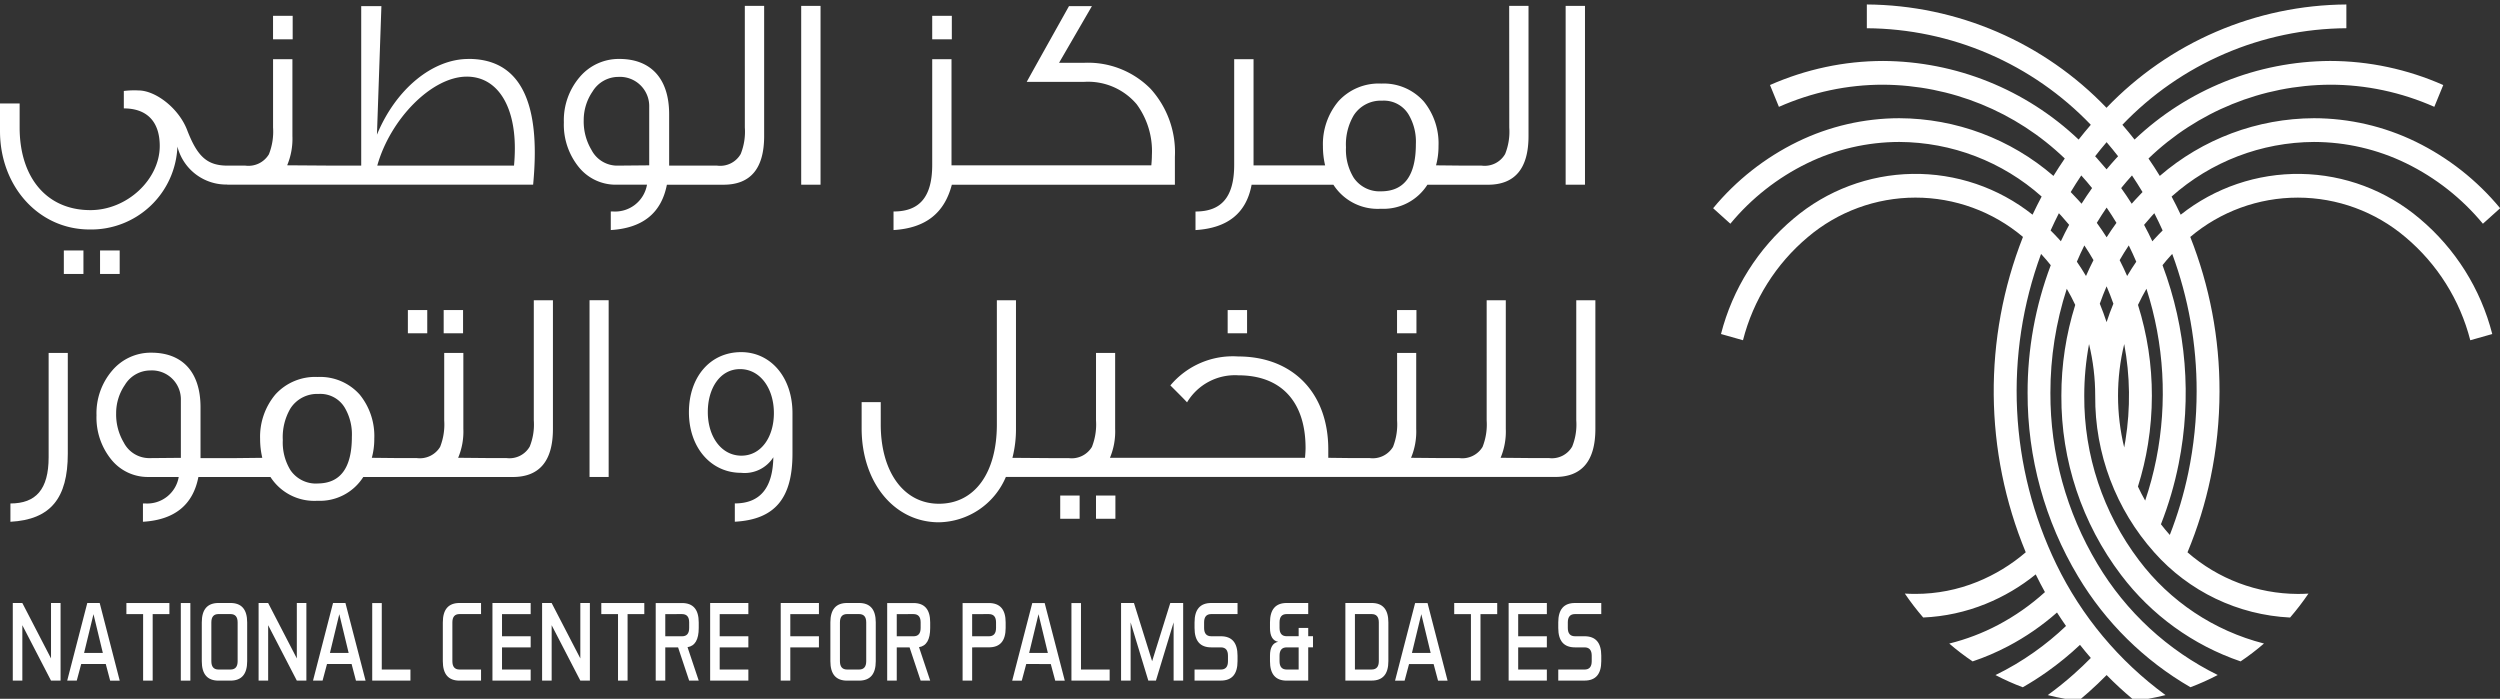 <svg id="Group_18" data-name="Group 18" xmlns="http://www.w3.org/2000/svg" xmlns:xlink="http://www.w3.org/1999/xlink" width="228.957" height="64.001" viewBox="0 0 228.957 64.001">
  <rect x="0" y="0" width="228.957" height="64.001" fill="#333333" stroke="none"/>
  <defs>
    <clipPath id="clip-path">
      <rect id="Rectangle_24" data-name="Rectangle 24" width="228.957" height="64.001" transform="translate(0 0)" fill="none"/>
    </clipPath>
    <clipPath id="clip-path-2">
      <path id="Path_283" data-name="Path 283" d="M193.975,36.247a19.952,19.952,0,0,1,.567-4.738,25.8,25.8,0,0,1,.114,8.809c-.035.222-.072.441-.116.661a20.012,20.012,0,0,1-.565-4.732m1.824,8.31a27.191,27.191,0,0,0,.919-3.882,27.914,27.914,0,0,0,.357-4.428,27.613,27.613,0,0,0-1.271-8.324c.238-.506.5-1,.774-1.477a31.1,31.1,0,0,1,.9,15.6,30.356,30.356,0,0,1-1.017,3.8q-.355-.626-.664-1.287m-3.492-16.746q.285-.807.622-1.59.338.781.623,1.592c-.228.55-.439,1.113-.623,1.687-.185-.574-.4-1.137-.622-1.689m5.6,20.2a32.475,32.475,0,0,0,1.622-5.526,33.162,33.162,0,0,0-1.477-18.2c.245-.312.5-.613.768-.9l.121-.133a36.115,36.115,0,0,1,2.235,12.585,36.655,36.655,0,0,1-.765,7.462,35.625,35.625,0,0,1-1.692,5.69c-.281-.316-.554-.642-.812-.978m-7.7-24.046q.322-.759.686-1.491c.291.438.573.888.836,1.348-.243.476-.473.959-.685,1.453-.266-.449-.545-.887-.837-1.31m3.918-.143c.266-.459.543-.91.836-1.348.242.489.47.985.686,1.492q-.438.634-.835,1.309c-.214-.494-.443-.977-.687-1.453M188.563,21.9q-.372-.408-.762-.793.362-.8.758-1.58c.081.085.159.171.238.256.239.262.471.532.7.807q-.4.741-.758,1.506Zm7.8-1.309q.344-.414.7-.808c.08-.085.158-.171.236-.256.266.518.518,1.045.761,1.58q-.39.385-.764.793l-.177.2c-.237-.511-.489-1.011-.755-1.5m-4.333-.19q.432-.713.9-1.4.47.686.9,1.4-.47.643-.9,1.322c-.288-.453-.586-.893-.9-1.324m-1.71-2.1c-.223-.245-.448-.484-.68-.719q.465-.776.968-1.521c.341.375.672.76.989,1.157-.332.468-.656.945-.963,1.432-.1-.117-.209-.234-.314-.349m3.941-1.083q.483-.6.992-1.157.5.745.965,1.521-.343.352-.678.718c-.106.116-.208.233-.313.352q-.462-.734-.966-1.434m-2.185-2.7-.2-.213c.34-.441.692-.871,1.052-1.291q.54.63,1.052,1.29l-.2.214q-.437.48-.855.983-.419-.5-.854-.983m.854-4.646A30.7,30.7,0,0,0,170.97.41V2.586a28.657,28.657,0,0,1,20.512,8.843c-.38.44-.754.893-1.115,1.354a26.213,26.213,0,0,0-17.913-7.2,25.428,25.428,0,0,0-5.274.559A26.027,26.027,0,0,0,162.1,7.786l.818,2A23.966,23.966,0,0,1,167.6,8.266a23.286,23.286,0,0,1,4.856-.509,24.189,24.189,0,0,1,16.641,6.76c-.358.518-.7,1.051-1.036,1.594a21.724,21.724,0,0,0-14.119-5.285,21.371,21.371,0,0,0-9.319,2.155,23.3,23.3,0,0,0-7.73,6.088l1.577,1.42a21.187,21.187,0,0,1,7.036-5.536A19.324,19.324,0,0,1,173.94,13a19.733,19.733,0,0,1,13.039,5c-.289.544-.567,1.1-.832,1.662a17.258,17.258,0,0,0-21.879.35,20.427,20.427,0,0,0-6.655,10.578l2.014.569a18.224,18.224,0,0,1,5.942-9.447,15.252,15.252,0,0,1,19.7-.015,38.589,38.589,0,0,0,.254,28.884,16.14,16.14,0,0,1-4.425,2.7,15.052,15.052,0,0,1-5.67,1.11c-.328,0-.655-.01-.977-.029a23.722,23.722,0,0,0,1.681,2.191,17.2,17.2,0,0,0,5.729-1.249,18.064,18.064,0,0,0,4.576-2.7l.031.063q.389.792.814,1.559a20.977,20.977,0,0,1-4.3,3.013,19.791,19.791,0,0,1-4.464,1.7,22.273,22.273,0,0,0,2.14,1.634,21.979,21.979,0,0,0,3.266-1.4,22.87,22.87,0,0,0,4.462-3.078c.266.417.542.83.824,1.235a25.826,25.826,0,0,1-2.913,2.394,25.1,25.1,0,0,1-3.546,2.1,22.1,22.1,0,0,0,2.5,1.118c.762-.436,1.505-.907,2.228-1.421a27.928,27.928,0,0,0,3.012-2.463q.481.612.993,1.2c-.5.506-1.012,1-1.541,1.466a30.294,30.294,0,0,1-2.406,1.934q.788.2,1.6.342h1.439q.37-.309.728-.628.834-.743,1.627-1.548,1.123,1.145,2.356,2.176h1.439q.81-.143,1.6-.342a32.288,32.288,0,0,1-10-11.979,36.394,36.394,0,0,1-1.4-28.423l.122.133c.264.291.522.592.766.9a32.875,32.875,0,0,0-2.121,11.684A32.51,32.51,0,0,0,190.321,52.8a28.767,28.767,0,0,0,10.287,10.138,22.461,22.461,0,0,0,2.5-1.119A26.39,26.39,0,0,1,192.09,51.647a30.252,30.252,0,0,1-4.309-15.669,30.84,30.84,0,0,1,1.5-9.532c.279.477.538.972.775,1.478a27.664,27.664,0,0,0-1.27,8.323,26.908,26.908,0,0,0,5.469,16.41A23.055,23.055,0,0,0,205.2,60.572a22.1,22.1,0,0,0,2.141-1.636,20.75,20.75,0,0,1-11.449-7.63,24.693,24.693,0,0,1-5.01-15.059,25.662,25.662,0,0,1,.438-4.736,19.975,19.975,0,0,1,.565,4.736,21.284,21.284,0,0,0,5.412,14.346,17.8,17.8,0,0,0,12.435,5.963,23.935,23.935,0,0,0,1.683-2.192c-.323.02-.651.03-.978.03a15.453,15.453,0,0,1-10.1-3.811,37.911,37.911,0,0,0,2.113-6.82,38.79,38.79,0,0,0,.819-7.921A38.231,38.231,0,0,0,200.591,21.7a15.249,15.249,0,0,1,19.7.014,18.248,18.248,0,0,1,5.944,9.447l2.013-.569a20.4,20.4,0,0,0-6.656-10.578,17.255,17.255,0,0,0-21.877-.35c-.264-.562-.543-1.118-.834-1.663a19.746,19.746,0,0,1,13.041-5,19.335,19.335,0,0,1,8.437,1.952,21.2,21.2,0,0,1,7.032,5.537l1.568-1.409v-.025a23.313,23.313,0,0,0-7.716-6.074,21.366,21.366,0,0,0-9.321-2.156A21.729,21.729,0,0,0,197.8,16.111c-.332-.543-.677-1.076-1.035-1.594A24.184,24.184,0,0,1,213.4,7.757a23.317,23.317,0,0,1,4.86.509,23.851,23.851,0,0,1,4.681,1.517l.819-1.995a25.906,25.906,0,0,0-5.085-1.647,25.416,25.416,0,0,0-5.275-.559,26.216,26.216,0,0,0-17.911,7.2c-.361-.461-.733-.914-1.115-1.354a28.658,28.658,0,0,1,20.513-8.843V.41a30.7,30.7,0,0,0-21.96,9.454" fill="none"/>
    </clipPath>
  </defs>
  <rect id="Rectangle_10" data-name="Rectangle 10" width="1.775" height="2.127" transform="translate(37.354 28.396)" fill="#fff"/>
  <rect id="Rectangle_11" data-name="Rectangle 11" width="1.775" height="2.127" transform="translate(40.633 28.396)" fill="#fff"/>
  <rect id="Rectangle_12" data-name="Rectangle 12" width="1.777" height="2.127" transform="translate(127.945 28.396)" fill="#fff"/>
  <rect id="Rectangle_13" data-name="Rectangle 13" width="1.777" height="2.127" transform="translate(112.433 28.396)" fill="#fff"/>
  <rect id="Rectangle_14" data-name="Rectangle 14" width="1.777" height="2.127" transform="translate(100.375 45.383)" fill="#fff"/>
  <rect id="Rectangle_15" data-name="Rectangle 15" width="1.777" height="2.127" transform="translate(97.098 45.383)" fill="#fff"/>
  <rect id="Rectangle_16" data-name="Rectangle 16" width="1.751" height="16.187" transform="translate(53.991 27.495)" fill="#fff"/>
  <g id="Group_13" data-name="Group 13">
    <g id="Group_12" data-name="Group 12" clip-path="url(#clip-path)">
      <path id="Path_251" data-name="Path 251" d="M67.9,41.731c-1.827,0-3.077-1.726-3.077-4,0-2.177,1.125-3.927,2.952-3.927,1.851,0,3.1,1.775,3.1,4.027,0,2.177-1.151,3.9-2.977,3.9m-.025-9.482c-2.851,0-4.779,2.3-4.779,5.5,0,3.252,2.027,5.554,4.779,5.554a3.112,3.112,0,0,0,2.952-1.426c-.05,2.827-1.226,4.228-3.528,4.228v1.676c3.679-.2,5.28-2.152,5.28-6.229V37.828c0-3.252-1.976-5.579-4.7-5.579" fill="#fff"/>
      <rect id="Rectangle_17" data-name="Rectangle 17" width="1.796" height="2.152" transform="translate(85.375 1.449)" fill="#fff"/>
      <rect id="Rectangle_18" data-name="Rectangle 18" width="1.798" height="2.152" transform="translate(25.006 1.449)" fill="#fff"/>
      <path id="Path_252" data-name="Path 252" d="M47.079,15.169H34.551c1.189-4.253,4.985-8.151,8.2-8.151,2.734,0,4.4,2.556,4.4,6.556,0,.507-.025,1.037-.076,1.595M42.9,5.4c-3.292,0-6.657,2.759-8.378,6.934L34.93.564H33.081v14.6H30l-3.7-.026a6.288,6.288,0,0,0,.48-2.684V5.424H25.008v6.251a5.621,5.621,0,0,1-.381,2.455,2.184,2.184,0,0,1-2.15,1.039H20.858c-1.9,0-2.785-.835-3.722-3.266-.784-2.024-2.91-3.62-4.455-3.62a7.745,7.745,0,0,0-1.366.052h.025V9.928c2.074,0,3.29,1.165,3.29,3.443,0,3.038-2.961,5.872-6.353,5.872-4.024,0-6.479-3.011-6.479-7.568v-2.2H0v2.531c0,5.062,3.543,9.01,8.2,9.01a7.9,7.9,0,0,0,8.048-7.593A4.61,4.61,0,0,0,20.811,16.9v.011H48.826c.1-1.063.151-2.05.151-2.937,0-5.695-2.024-8.579-6.074-8.579" fill="#fff"/>
      <path id="Path_253" data-name="Path 253" d="M126.479,17.522a2.856,2.856,0,0,1-2.5-1.24,4.879,4.879,0,0,1-.71-2.784,5.242,5.242,0,0,1,.71-2.936,2.94,2.94,0,0,1,2.606-1.341,2.635,2.635,0,0,1,2.4,1.238,4.867,4.867,0,0,1,.684,2.736q0,4.326-3.19,4.327m11.744-5.846a5.458,5.458,0,0,1-.379,2.429,2.159,2.159,0,0,1-2.152,1.063h-1.62l-2.556-.026a6.645,6.645,0,0,0,.227-1.771A6.081,6.081,0,0,0,130.4,9.3a4.9,4.9,0,0,0-3.9-1.645,4.975,4.975,0,0,0-3.924,1.619,6.1,6.1,0,0,0-1.418,4.127,7.528,7.528,0,0,0,.2,1.745h-6.555V5.424h-1.773v9.667c0,2.989-1.189,4.28-3.543,4.28v1.7c2.936-.179,4.657-1.545,5.138-4.152h7.492a4.818,4.818,0,0,0,4.354,2.2,4.761,4.761,0,0,0,4.253-2.2h5.542c2.48,0,3.72-1.494,3.72-4.456V.539h-1.771Z" fill="#fff"/>
      <rect id="Rectangle_19" data-name="Rectangle 19" width="1.798" height="2.152" transform="translate(9.163 22.938)" fill="#fff"/>
      <path id="Path_254" data-name="Path 254" d="M99.245,5.753H96.991L100,.563H97.9c-1.67,2.987-2.961,5.29-3.872,6.937h5.214a5.834,5.834,0,0,1,4.86,2.05,7.266,7.266,0,0,1,1.391,4.682c0,.3-.025.607-.051.912h-18.3V5.423H85.375v9.67c0,2.987-1.191,4.276-3.543,4.276v1.7c2.934-.177,4.656-1.542,5.339-4.15H107.6V14.358a8.646,8.646,0,0,0-2.227-6.226,8.058,8.058,0,0,0-6.125-2.379" fill="#fff"/>
      <rect id="Rectangle_20" data-name="Rectangle 20" width="1.796" height="2.152" transform="translate(5.846 22.938)" fill="#fff"/>
      <rect id="Rectangle_21" data-name="Rectangle 21" width="1.771" height="16.376" transform="translate(143.386 0.539)" fill="#fff"/>
      <rect id="Rectangle_22" data-name="Rectangle 22" width="1.771" height="16.376" transform="translate(73.376 0.539)" fill="#fff"/>
      <path id="Path_255" data-name="Path 255" d="M59.457,15.142l-2.937.027a2.652,2.652,0,0,1-2.353-1.444,5.07,5.07,0,0,1-.709-2.708,4.63,4.63,0,0,1,.808-2.632A2.768,2.768,0,0,1,56.62,7.043,2.682,2.682,0,0,1,59.457,9.8Zm8.757-3.467a5.462,5.462,0,0,1-.38,2.431,2.162,2.162,0,0,1-2.152,1.063h-4.4V10.46c0-3.34-1.747-5.062-4.556-5.062a4.681,4.681,0,0,0-3.645,1.671,6.077,6.077,0,0,0-1.441,4.125A6.174,6.174,0,0,0,53,15.294a4.341,4.341,0,0,0,3.494,1.62h2.76a2.962,2.962,0,0,1-3.089,2.455h-.228v1.7c2.91-.178,4.631-1.544,5.138-4.152h5.188c2.48,0,3.72-1.493,3.72-4.455V.538h-1.77Z" fill="#fff"/>
      <path id="Path_256" data-name="Path 256" d="M2.046,55.227,4.672,60.3V55.227h.875v7.106H4.672L2.046,57.258v5.075H1.171V55.227Z" fill="#fff"/>
      <path id="Path_257" data-name="Path 257" d="M7.7,59.8H9.419l-.857-3.553Zm3.264,2.537h-.875L9.686,60.81H7.437L7.03,62.333H6.155l1.838-7.106H9.131Z" fill="#fff"/>
      <path id="Path_258" data-name="Path 258" d="M15.514,55.227v1.015H13.982v6.091h-.875V56.242H11.576V55.227Z" fill="#fff"/>
      <rect id="Rectangle_23" data-name="Rectangle 23" width="0.875" height="7.106" transform="translate(16.559 55.228)" fill="#fff"/>
      <path id="Path_259" data-name="Path 259" d="M19.356,60.557q0,.76.656.761h1.094q.657,0,.657-.761V57c0-.509-.219-.762-.657-.762H20.012c-.438,0-.656.253-.656.762Zm3.281,0q0,1.776-1.531,1.777H20.012q-1.531,0-1.532-1.777V57q0-1.776,1.532-1.777h1.094q1.53,0,1.531,1.777Z" fill="#fff"/>
      <path id="Path_260" data-name="Path 260" d="M24.558,55.227,27.184,60.3V55.227h.875v7.106h-.875l-2.626-5.075v5.075h-.875V55.227Z" fill="#fff"/>
      <path id="Path_261" data-name="Path 261" d="M30.216,59.8h1.715l-.857-3.553Zm3.264,2.537H32.6L32.2,60.81H29.949l-.407,1.523h-.875L30.5,55.227h1.137Z" fill="#fff"/>
      <path id="Path_262" data-name="Path 262" d="M34.963,61.319h2.626v1.015h-3.5V55.228h.875Z" fill="#fff"/>
      <path id="Path_263" data-name="Path 263" d="M41.43,60.557q0,.76.656.761h1.969v1.016H42.086q-1.531,0-1.531-1.777V57q0-1.776,1.531-1.777h1.969v1.015H42.086c-.437,0-.656.253-.656.762Z" fill="#fff"/>
      <path id="Path_264" data-name="Path 264" d="M48.6,58.273v1.015H45.976v2.031H48.6v1.014H45.1V55.227h3.5v1.015H45.976v2.031Z" fill="#fff"/>
      <path id="Path_265" data-name="Path 265" d="M50.522,55.227,53.148,60.3V55.227h.875v7.106h-.875l-2.626-5.075v5.075h-.875V55.227Z" fill="#fff"/>
      <path id="Path_266" data-name="Path 266" d="M59.007,55.227v1.015H57.475v6.091H56.6V56.242H55.069V55.227Z" fill="#fff"/>
      <path id="Path_267" data-name="Path 267" d="M60.928,56.243v2.03H62.46q.656,0,.656-.762V57c0-.508-.219-.76-.656-.76ZM62.1,59.288H60.928v3.046h-.876V55.228H62.46q1.531,0,1.532,1.775v.508q0,1.6-1.026,1.758l1.026,3.065h-.876Z" fill="#fff"/>
      <path id="Path_268" data-name="Path 268" d="M68.537,58.273v1.015H65.911v2.031h2.626v1.014h-3.5V55.227h3.5v1.015H65.911v2.031Z" fill="#fff"/>
      <path id="Path_269" data-name="Path 269" d="M75,58.273v1.015H72.378v3.045H71.5V55.227H75v1.015H72.378v2.031Z" fill="#fff"/>
      <path id="Path_270" data-name="Path 270" d="M76.924,60.557q0,.76.656.761h1.094q.657,0,.657-.761V57c0-.509-.219-.762-.657-.762H77.58c-.438,0-.656.253-.656.762Zm3.281,0q0,1.776-1.531,1.777H77.58q-1.532,0-1.532-1.777V57q0-1.776,1.532-1.777h1.094q1.53,0,1.531,1.777Z" fill="#fff"/>
      <path id="Path_271" data-name="Path 271" d="M82.127,56.243v2.03h1.532c.436,0,.656-.254.656-.762V57c0-.508-.22-.76-.656-.76ZM83.3,59.288H82.127v3.046h-.876V55.228h2.408q1.532,0,1.53,1.775v.508q0,1.6-1.024,1.758l1.024,3.065h-.874Z" fill="#fff"/>
      <path id="Path_272" data-name="Path 272" d="M89.032,56.243v2.03h1.531c.437,0,.657-.254.657-.762V57c0-.508-.22-.76-.657-.76Zm0,3.045v3.046h-.875V55.228h2.406Q92.1,55.228,92.1,57v.508q0,1.779-1.532,1.777Z" fill="#fff"/>
      <path id="Path_273" data-name="Path 273" d="M94.252,59.8h1.715l-.857-3.553Zm3.264,2.537h-.875l-.407-1.523H93.985l-.407,1.523H92.7l1.838-7.106h1.137Z" fill="#fff"/>
      <path id="Path_274" data-name="Path 274" d="M99,61.319h2.625v1.015h-3.5V55.228H99Z" fill="#fff"/>
      <path id="Path_275" data-name="Path 275" d="M102.67,55.227h1.181l1.664,5.33,1.662-5.33h1.181v7.106h-.875V57l-1.618,5.329h-.7L103.545,57v5.329h-.875Z" fill="#fff"/>
      <path id="Path_276" data-name="Path 276" d="M109.4,62.334V61.319h2.407c.437,0,.654-.254.654-.762v-.508c0-.507-.217-.761-.654-.761h-.877q-1.531,0-1.53-1.776V57q0-1.776,1.53-1.776h2.407v1.015h-2.407q-.655,0-.655.761v.508c0,.506.218.762.655.762h.877q1.529,0,1.53,1.775v.508q0,1.776-1.53,1.777Z" fill="#fff"/>
      <path id="Path_277" data-name="Path 277" d="M117.184,60.557q0,.76.656.761h1.094v-2.03H117.84q-.657,0-.656.761Zm.656,1.777q-1.531,0-1.531-1.777v-.508q0-1.116.744-1.27-.744-.15-.744-1.267V57q0-1.776,1.531-1.777h1.97v1.015h-1.97q-.657,0-.656.762v.508q0,.759.656.76h1.094v-.76h.876v.76h.437v1.016h-.437v3.046Z" fill="#fff"/>
      <path id="Path_278" data-name="Path 278" d="M126.276,57c0-.508-.22-.761-.656-.761h-1.532v5.076h1.532c.436,0,.656-.255.656-.762Zm-.656-1.777q1.531,0,1.531,1.777v3.553q0,1.776-1.531,1.777h-2.407V55.227Z" fill="#fff"/>
      <path id="Path_279" data-name="Path 279" d="M129.308,59.8h1.716l-.857-3.553Zm3.266,2.537H131.7l-.406-1.523h-2.25l-.406,1.523h-.875l1.837-7.106h1.138Z" fill="#fff"/>
      <path id="Path_280" data-name="Path 280" d="M137.119,55.227v1.015h-1.532v6.091h-.875V56.242h-1.531V55.227Z" fill="#fff"/>
      <path id="Path_281" data-name="Path 281" d="M141.665,58.273v1.015H139.04v2.031h2.625v1.014h-3.5V55.227h3.5v1.015H139.04v2.031Z" fill="#fff"/>
      <path id="Path_282" data-name="Path 282" d="M142.71,62.334V61.319h2.407c.437,0,.657-.254.657-.762v-.508c0-.507-.22-.761-.657-.761h-.875q-1.533,0-1.532-1.776V57q0-1.776,1.532-1.776h2.407v1.015h-2.407q-.657,0-.657.761v.508c0,.506.219.762.657.762h.875q1.531,0,1.532,1.775v.508q0,1.776-1.532,1.777Z" fill="#fff"/>
    </g>
  </g>
  <g id="Group_15" data-name="Group 15">
    <g id="Group_14" data-name="Group 14" clip-path="url(#clip-path-2)">
      <rect id="Rectangle_25" data-name="Rectangle 25" width="73" height="64" transform="translate(155.957 0)" fill="#fff"/>
    </g>
  </g>
  <g id="Group_17" data-name="Group 17">
    <g id="Group_16" data-name="Group 16" clip-path="url(#clip-path)">
      <path id="Path_284" data-name="Path 284" d="M144.359,38.5a5.4,5.4,0,0,1-.375,2.4,2.139,2.139,0,0,1-2.127,1.051h-1.6l-2.827-.026a6.229,6.229,0,0,0,.475-2.652V27.5h-1.752V38.5a5.6,5.6,0,0,1-.375,2.427,2.164,2.164,0,0,1-2.126,1.026h-1.6l-2.826-.026a6.214,6.214,0,0,0,.475-2.652V32.323h-1.751V38.5a5.6,5.6,0,0,1-.376,2.427,2.163,2.163,0,0,1-2.126,1.026h-1.6l-2.2-.026v-.775c0-5.2-3.279-8.506-8.256-8.506a7.46,7.46,0,0,0-6.206,2.652c.777.775,1.277,1.275,1.527,1.55a5.112,5.112,0,0,1,4.7-2.476c3.928,0,6.154,2.427,6.154,6.654,0,.276-.025.575-.05.9H101.652a6.213,6.213,0,0,0,.476-2.652V32.323h-1.752V38.5A5.6,5.6,0,0,1,100,40.93a2.166,2.166,0,0,1-2.127,1.026h-1.6l-3.552-.026a10.562,10.562,0,0,0,.325-2.7V27.5H91.295V38.878c0,4.429-2.026,7.256-5.305,7.256-3.251,0-5.329-2.953-5.329-7.256V36.827h-1.75v2.4c0,4.953,2.978,8.606,7.079,8.606a6.785,6.785,0,0,0,6.13-4.153h50.312c2.452,0,3.677-1.477,3.677-4.4V27.5h-1.75Z" fill="#fff"/>
      <path id="Path_285" data-name="Path 285" d="M4.454,41.881c0,2.952-1.176,4.228-3.5,4.228v1.677c3.677-.2,5.255-2.152,5.255-6.231V32.324H4.454Z" fill="#fff"/>
      <path id="Path_286" data-name="Path 286" d="M29.073,44.283A2.825,2.825,0,0,1,26.6,43.057a4.829,4.829,0,0,1-.7-2.752,5.191,5.191,0,0,1,.7-2.9,2.907,2.907,0,0,1,2.576-1.326A2.6,2.6,0,0,1,31.551,37.3a4.815,4.815,0,0,1,.674,2.7q0,4.276-3.152,4.278M16.564,41.93l-2.9.026a2.621,2.621,0,0,1-2.327-1.426,5.035,5.035,0,0,1-.7-2.677,4.573,4.573,0,0,1,.8-2.6,2.735,2.735,0,0,1,2.327-1.326,2.651,2.651,0,0,1,2.8,2.728ZM48.887,38.5a5.4,5.4,0,0,1-.374,2.4,2.137,2.137,0,0,1-2.127,1.051h-1.6l-2.827-.026a6.2,6.2,0,0,0,.476-2.652V32.323H40.682V38.5a5.6,5.6,0,0,1-.375,2.427,2.168,2.168,0,0,1-2.128,1.026h-1.6l-2.527-.026a6.5,6.5,0,0,0,.226-1.75,6.011,6.011,0,0,0-1.326-4.028A4.842,4.842,0,0,0,29.1,34.525a4.918,4.918,0,0,0-3.878,1.6,6.028,6.028,0,0,0-1.4,4.078,7.482,7.482,0,0,0,.2,1.726l-2.4.026H18.364V37.3c0-3.3-1.725-5-4.5-5a4.625,4.625,0,0,0-3.6,1.651,6,6,0,0,0-1.426,4.078,6.1,6.1,0,0,0,1.351,4.053,4.293,4.293,0,0,0,3.452,1.6h2.727a2.924,2.924,0,0,1-3.052,2.427h-.225v1.676c2.877-.174,4.579-1.526,5.079-4.1h6.6a4.767,4.767,0,0,0,4.3,2.177,4.705,4.705,0,0,0,4.2-2.177H46.962c2.451,0,3.677-1.477,3.677-4.4V27.5H48.887Z" fill="#fff"/>
    </g>
  </g>
</svg>
